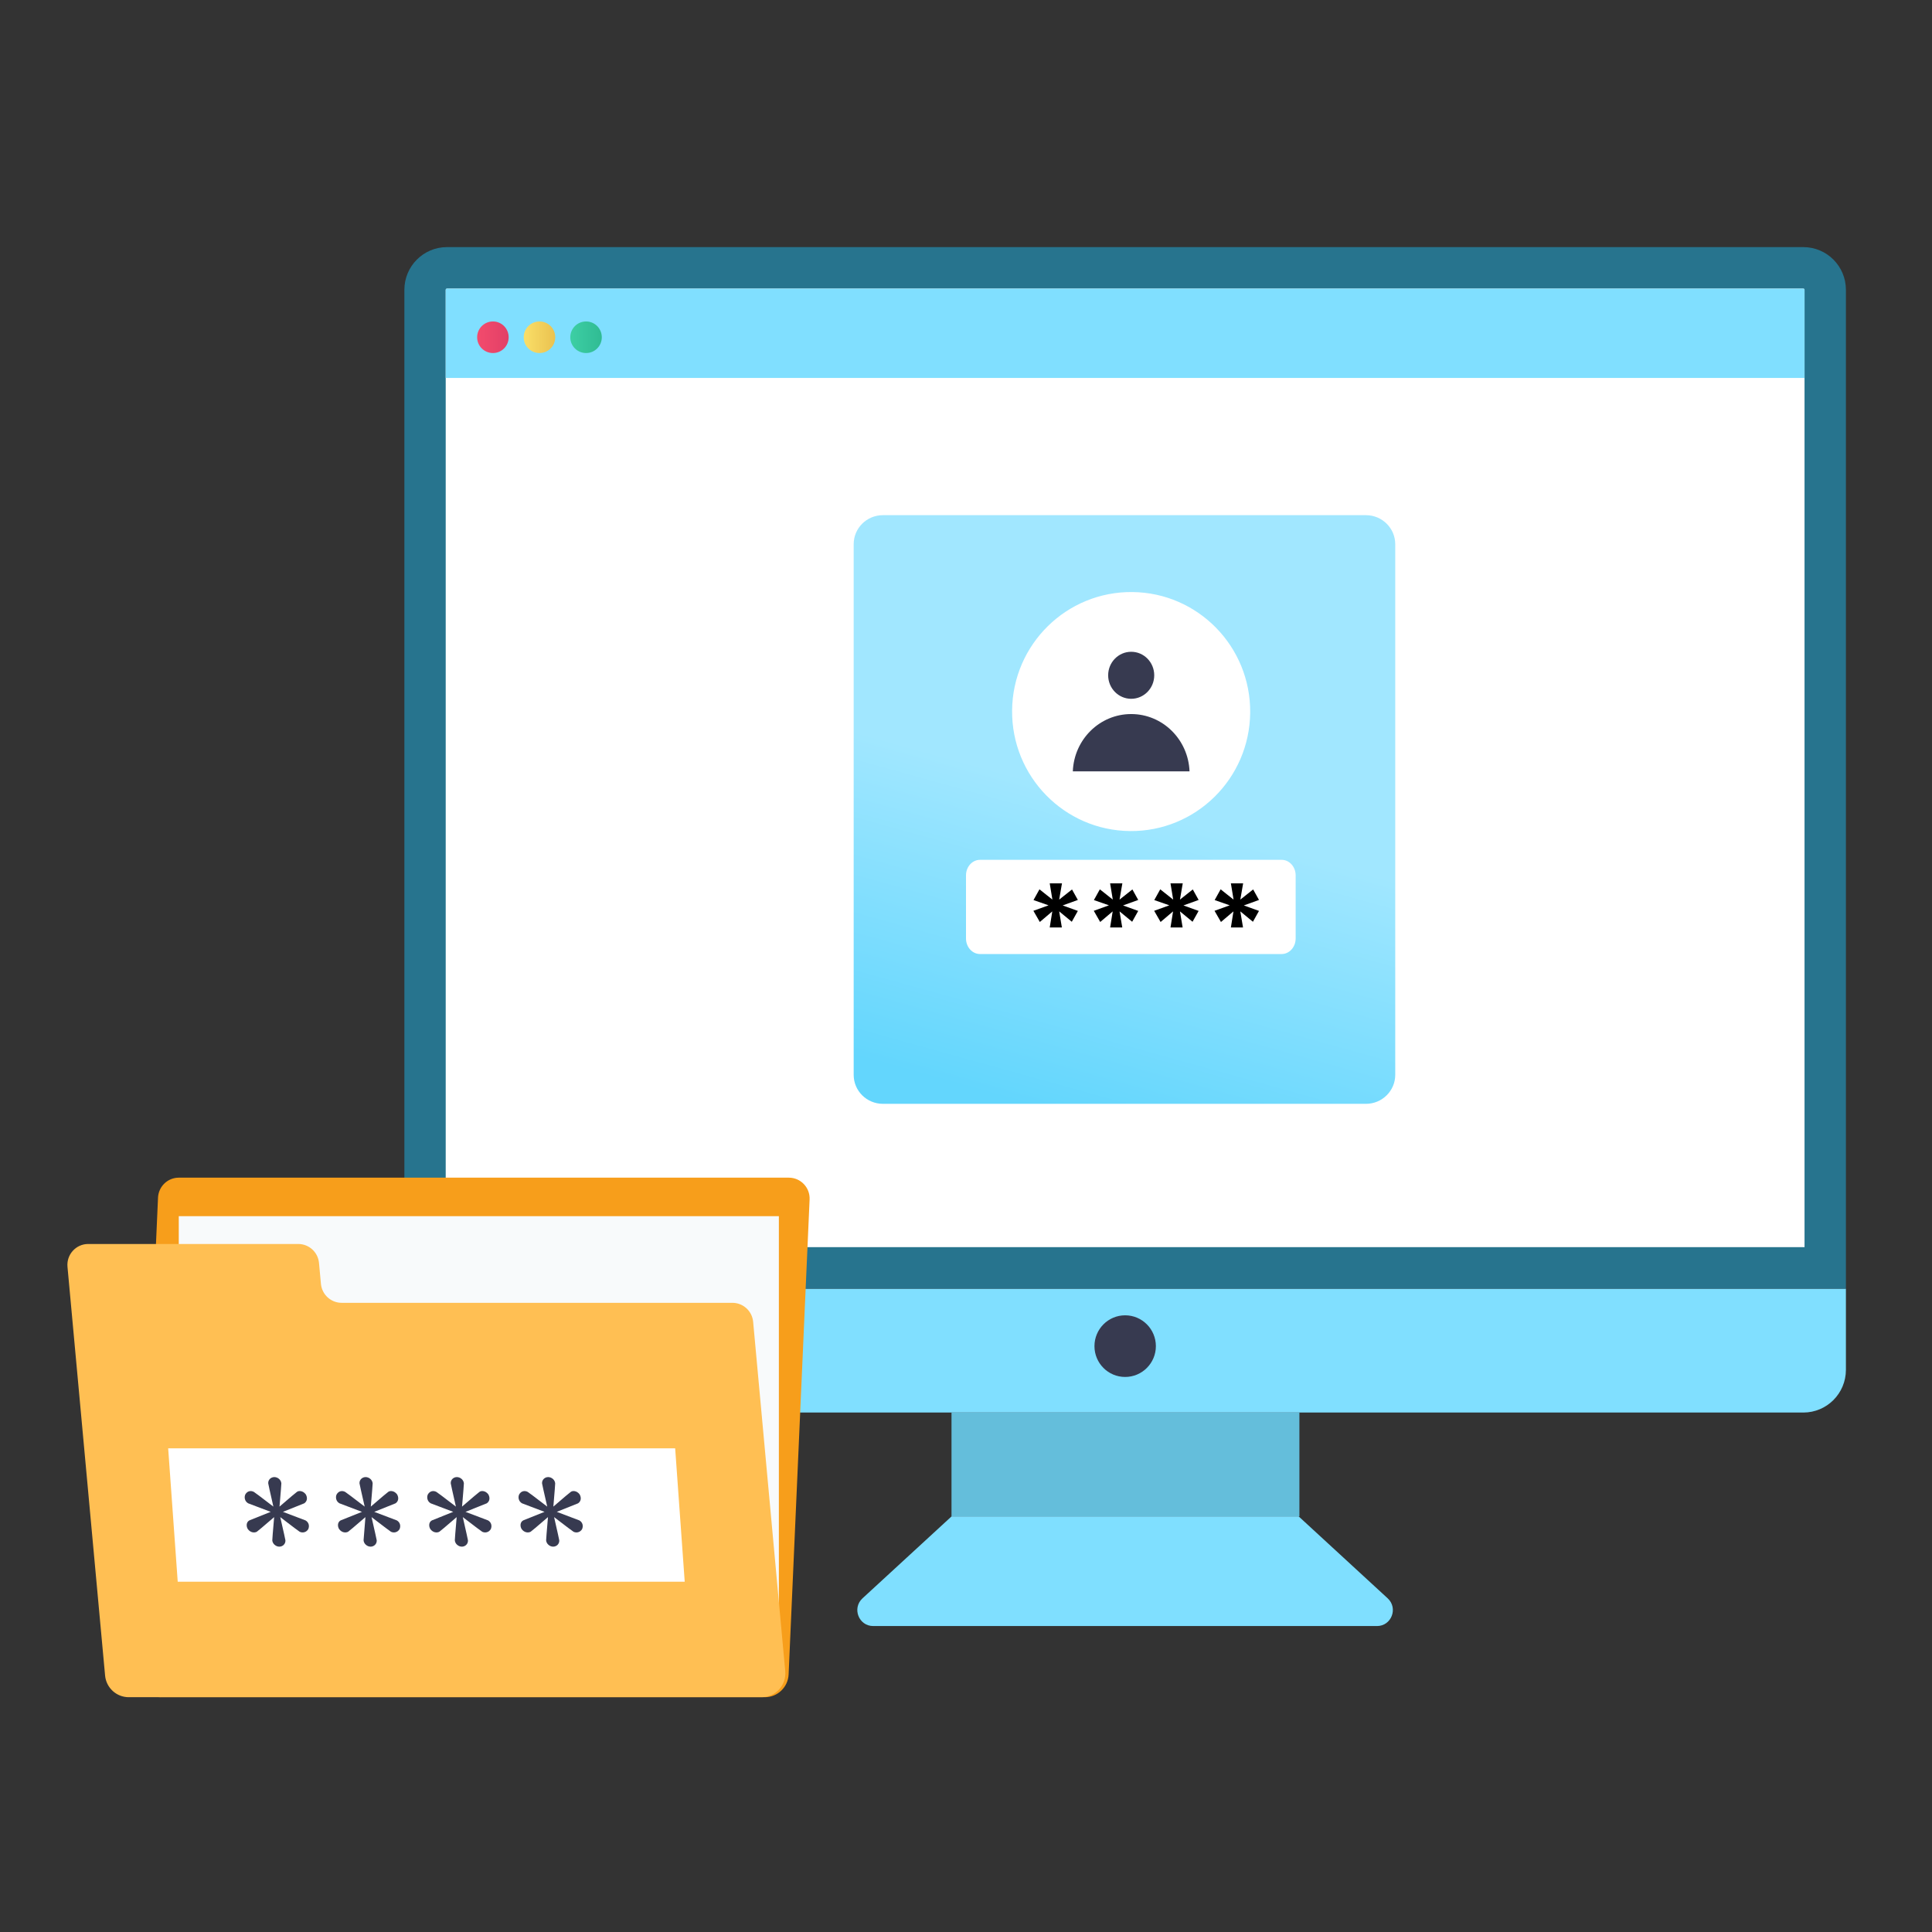 <svg width="86" height="86" viewBox="0 0 86 86" fill="none" xmlns="http://www.w3.org/2000/svg">
<rect x="0" y="0" width="86" height="86" fill="#333333" stroke="none"/>
<mask id="mask0_248_4242" style="mask-type:alpha" maskUnits="userSpaceOnUse" x="0" y="0" width="86" height="86">
<rect width="86" height="86" fill="#D9D9D9"/>
</mask>
<g mask="url(#mask0_248_4242)">
<path d="M82.168 57.362V60.975C82.168 62.026 81.32 62.877 80.273 62.877H19.894C18.848 62.877 18 62.026 18 60.975V57.362H82.168Z" fill="#80DFFF"/>
<path d="M82.168 12.902V57.362H18V12.902C18 11.851 18.848 11 19.894 11H80.274C81.32 11 82.168 11.851 82.168 12.902Z" fill="#27748E"/>
<path d="M19.84 55.514V12.901C19.84 12.872 19.864 12.848 19.893 12.848H80.273C80.302 12.848 80.326 12.872 80.326 12.901V55.514H19.84V55.514Z" fill="white"/>
<path d="M80.326 16.823V12.901C80.326 12.872 80.302 12.848 80.272 12.848H19.893C19.864 12.848 19.84 12.872 19.84 12.901V16.823H80.326Z" fill="#80DFFF"/>
<path d="M51.452 59.922C51.452 60.678 50.839 61.293 50.084 61.293C49.328 61.293 48.718 60.678 48.718 59.922C48.718 59.166 49.328 58.549 50.084 58.549C50.839 58.549 51.452 59.164 51.452 59.922Z" fill="#373A50"/>
<path d="M57.841 62.877H42.355V67.5H57.841V62.877Z" fill="#64BEDB"/>
<path d="M61.294 72.381H38.87C38.225 72.381 37.918 71.586 38.393 71.147L42.357 67.5H57.808L61.771 71.147C62.246 71.586 61.937 72.381 61.294 72.381H61.294Z" fill="#7FDFFF"/>
<path d="M22.642 15.013C22.642 15.402 22.331 15.715 21.943 15.715C21.555 15.715 21.239 15.402 21.239 15.013C21.239 14.624 21.555 14.309 21.943 14.309C22.331 14.309 22.642 14.624 22.642 15.013Z" fill="url(#paint0_linear_248_4242)"/>
<path d="M24.716 15.013C24.716 15.402 24.404 15.715 24.016 15.715C23.628 15.715 23.312 15.402 23.312 15.013C23.312 14.624 23.628 14.309 24.016 14.309C24.404 14.309 24.716 14.624 24.716 15.013Z" fill="url(#paint1_linear_248_4242)"/>
<path d="M26.788 15.013C26.788 15.402 26.476 15.715 26.088 15.715C25.7 15.715 25.385 15.402 25.385 15.013C25.385 14.624 25.7 14.309 26.088 14.309C26.476 14.309 26.788 14.624 26.788 15.013Z" fill="url(#paint2_linear_248_4242)"/>
<path d="M7.155 75.548H34.048C34.614 75.548 35.079 75.101 35.104 74.534L36.038 53.392C36.062 52.864 35.642 52.422 35.114 52.422H7.958C7.463 52.422 7.057 52.814 7.034 53.311L6.099 74.44C6.072 75.044 6.552 75.549 7.155 75.549V75.548Z" fill="#F79E1B"/>
<path d="M34.67 54.136H7.958V73.229H34.67V54.136Z" fill="#F8FAFB"/>
<path d="M3.004 56.389L4.678 74.585C4.728 75.13 5.184 75.548 5.73 75.548H33.902C34.524 75.548 35.011 75.011 34.954 74.39L33.525 58.837C33.48 58.359 33.08 57.993 32.601 57.993H15.208C14.73 57.993 14.33 57.627 14.286 57.149L14.2 56.218C14.155 55.74 13.756 55.374 13.277 55.374H3.925C3.381 55.374 2.955 55.845 3.004 56.388V56.389Z" fill="#FFBF53"/>
<path d="M30.479 70.407H7.911L7.486 64.471H30.054L30.479 70.407Z" fill="white"/>
<path d="M12.121 68.564C12.119 68.538 12.146 68.194 12.203 67.532C11.713 67.954 11.456 68.171 11.431 68.184C11.323 68.24 11.149 68.225 11.033 68.067C10.956 67.948 10.953 67.755 11.103 67.677L12.05 67.298L11.048 66.918C10.887 66.83 10.863 66.637 10.922 66.519C11.011 66.368 11.166 66.336 11.304 66.412C11.331 66.425 11.62 66.642 12.169 67.064C12.018 66.402 11.942 66.058 11.94 66.032C11.928 65.869 12.061 65.75 12.212 65.75C12.363 65.75 12.513 65.871 12.524 66.032C12.526 66.058 12.498 66.402 12.442 67.064C12.932 66.642 13.189 66.425 13.214 66.412C13.29 66.347 13.484 66.346 13.611 66.519C13.696 66.666 13.678 66.827 13.543 66.918L12.595 67.298L13.597 67.677C13.739 67.756 13.788 67.915 13.722 68.067C13.634 68.216 13.467 68.245 13.34 68.184C13.313 68.171 13.025 67.954 12.475 67.532C12.627 68.194 12.703 68.538 12.705 68.564C12.716 68.727 12.583 68.847 12.433 68.847C12.283 68.847 12.131 68.724 12.12 68.564H12.121Z" fill="#373A50"/>
<path d="M16.184 68.564C16.183 68.538 16.21 68.194 16.266 67.532C15.777 67.954 15.52 68.171 15.495 68.184C15.386 68.24 15.213 68.225 15.097 68.067C15.019 67.948 15.017 67.755 15.166 67.677L16.113 67.298L15.112 66.918C14.951 66.83 14.926 66.637 14.986 66.519C15.075 66.368 15.229 66.336 15.368 66.412C15.395 66.425 15.683 66.642 16.233 67.064C16.081 66.402 16.005 66.058 16.003 66.032C15.992 65.869 16.125 65.75 16.276 65.75C16.426 65.75 16.577 65.871 16.588 66.032C16.59 66.058 16.562 66.402 16.506 67.064C16.995 66.642 17.253 66.425 17.278 66.412C17.353 66.347 17.547 66.346 17.675 66.519C17.76 66.666 17.741 66.827 17.607 66.918L16.659 67.298L17.661 67.677C17.803 67.756 17.852 67.915 17.786 68.067C17.698 68.216 17.531 68.245 17.404 68.184C17.377 68.171 17.089 67.954 16.539 67.532C16.69 68.194 16.767 68.538 16.769 68.564C16.78 68.727 16.647 68.847 16.497 68.847C16.346 68.847 16.195 68.724 16.184 68.564H16.184Z" fill="#373A50"/>
<path d="M20.246 68.564C20.244 68.538 20.271 68.194 20.328 67.532C19.838 67.954 19.581 68.171 19.556 68.184C19.448 68.24 19.274 68.225 19.158 68.067C19.081 67.948 19.078 67.755 19.228 67.677L20.175 67.298L19.173 66.918C19.012 66.83 18.988 66.637 19.047 66.519C19.137 66.368 19.291 66.336 19.429 66.412C19.456 66.425 19.745 66.642 20.294 67.064C20.143 66.402 20.067 66.058 20.065 66.032C20.054 65.869 20.186 65.75 20.337 65.75C20.488 65.75 20.638 65.871 20.649 66.032C20.651 66.058 20.624 66.402 20.567 67.064C21.057 66.642 21.314 66.425 21.339 66.412C21.415 66.347 21.609 66.346 21.737 66.519C21.821 66.666 21.803 66.827 21.668 66.918L20.721 67.298L21.722 67.677C21.865 67.756 21.913 67.915 21.847 68.067C21.759 68.216 21.592 68.245 21.466 68.184C21.439 68.171 21.15 67.954 20.601 67.532C20.752 68.194 20.828 68.538 20.83 68.564C20.841 68.727 20.709 68.847 20.558 68.847C20.408 68.847 20.257 68.724 20.246 68.564H20.246Z" fill="#373A50"/>
<path d="M24.31 68.564C24.308 68.538 24.336 68.194 24.392 67.532C23.903 67.954 23.646 68.171 23.62 68.184C23.512 68.24 23.339 68.225 23.222 68.067C23.145 67.948 23.143 67.755 23.292 67.677L24.239 67.298L23.238 66.918C23.077 66.83 23.052 66.637 23.112 66.519C23.201 66.368 23.355 66.336 23.494 66.412C23.521 66.425 23.809 66.642 24.359 67.064C24.207 66.402 24.131 66.058 24.129 66.032C24.118 65.869 24.251 65.75 24.401 65.75C24.552 65.75 24.702 65.871 24.713 66.032C24.715 66.058 24.688 66.402 24.632 67.064C25.121 66.642 25.378 66.425 25.404 66.412C25.479 66.347 25.673 66.346 25.801 66.519C25.885 66.666 25.867 66.827 25.732 66.918L24.785 67.298L25.786 67.677C25.929 67.756 25.977 67.915 25.911 68.067C25.823 68.216 25.656 68.245 25.53 68.184C25.503 68.171 25.215 67.954 24.665 67.532C24.816 68.194 24.892 68.538 24.894 68.564C24.906 68.727 24.773 68.847 24.622 68.847C24.472 68.847 24.321 68.724 24.31 68.564H24.31Z" fill="#373A50"/>
<path d="M62.107 24.226V47.846C62.107 48.557 61.521 49.135 60.804 49.135H39.302C38.581 49.135 38 48.557 38 47.846V24.226C38 23.51 38.581 22.932 39.302 22.932H60.804C61.521 22.932 62.107 23.51 62.107 24.226Z" fill="url(#paint3_linear_248_4242)"/>
<path d="M55.65 31.725C55.678 28.787 53.329 26.382 50.403 26.354C47.476 26.325 45.08 28.683 45.052 31.621C45.023 34.559 47.372 36.964 50.299 36.993C53.225 37.022 55.621 34.663 55.65 31.725Z" fill="white"/>
<path d="M50.353 31.106C50.92 31.106 51.379 30.637 51.379 30.059C51.379 29.481 50.92 29.013 50.353 29.013C49.787 29.013 49.328 29.481 49.328 30.059C49.328 30.637 49.787 31.106 50.353 31.106Z" fill="#373A50"/>
<path d="M52.95 34.335C52.895 32.918 51.755 31.785 50.353 31.785C48.95 31.785 47.81 32.918 47.755 34.335H52.95H52.95Z" fill="#373A50"/>
<path d="M57.051 38.274H43.623C43.279 38.274 43 38.584 43 38.966V41.775C43 42.157 43.279 42.467 43.623 42.467H57.051C57.395 42.467 57.674 42.157 57.674 41.775V38.966C57.674 38.584 57.395 38.274 57.051 38.274Z" fill="white"/>
<path d="M55.336 39.322L55.211 40.044L55.782 39.592L56.042 40.06L55.367 40.304L56.042 40.548L55.772 41.031L55.211 40.569L55.331 41.285H54.791L54.905 40.569L54.349 41.041L54.063 40.543L54.739 40.299L54.069 40.065L54.334 39.587L54.91 40.044L54.791 39.322H55.336Z" fill="black"/>
<path d="M52.648 39.322L52.524 40.044L53.095 39.592L53.355 40.06L52.679 40.304L53.355 40.548L53.084 41.031L52.524 40.569L52.643 41.285H52.103L52.217 40.569L51.662 41.041L51.376 40.543L52.051 40.299L51.381 40.065L51.646 39.587L52.222 40.044L52.103 39.322H52.648Z" fill="black"/>
<path d="M49.96 39.322L49.835 40.044L50.407 39.592L50.666 40.06L49.991 40.304L50.666 40.548L50.396 41.031L49.835 40.569L49.955 41.285H49.415L49.529 40.569L48.973 41.041L48.688 40.543L49.363 40.299L48.693 40.065L48.958 39.587L49.534 40.044L49.415 39.322H49.96Z" fill="black"/>
<path d="M47.272 39.322L47.148 40.044L47.719 39.593L47.979 40.06L47.303 40.304L47.979 40.548L47.709 41.031L47.148 40.569L47.267 41.285H46.727L46.841 40.569L46.286 41.041L46 40.543L46.675 40.299L46.005 40.065L46.27 39.587L46.846 40.044L46.727 39.322H47.272Z" fill="black"/>
</g>
<defs>
<linearGradient id="paint0_linear_248_4242" x1="21.239" y1="15.012" x2="22.642" y2="15.012" gradientUnits="userSpaceOnUse">
<stop stop-color="#F34B6D"/>
<stop offset="1" stop-color="#E24067"/>
</linearGradient>
<linearGradient id="paint1_linear_248_4242" x1="23.312" y1="15.012" x2="24.716" y2="15.012" gradientUnits="userSpaceOnUse">
<stop stop-color="#FADF68"/>
<stop offset="1" stop-color="#EAC250"/>
</linearGradient>
<linearGradient id="paint2_linear_248_4242" x1="25.384" y1="15.012" x2="26.788" y2="15.012" gradientUnits="userSpaceOnUse">
<stop stop-color="#3DCFA4"/>
<stop offset="1" stop-color="#30BB93"/>
</linearGradient>
<linearGradient id="paint3_linear_248_4242" x1="50.101" y1="35.867" x2="46.356" y2="49.342" gradientUnits="userSpaceOnUse">
<stop stop-color="#A1E7FF"/>
<stop offset="1" stop-color="#63D6FD"/>
</linearGradient>
</defs>
</svg>

